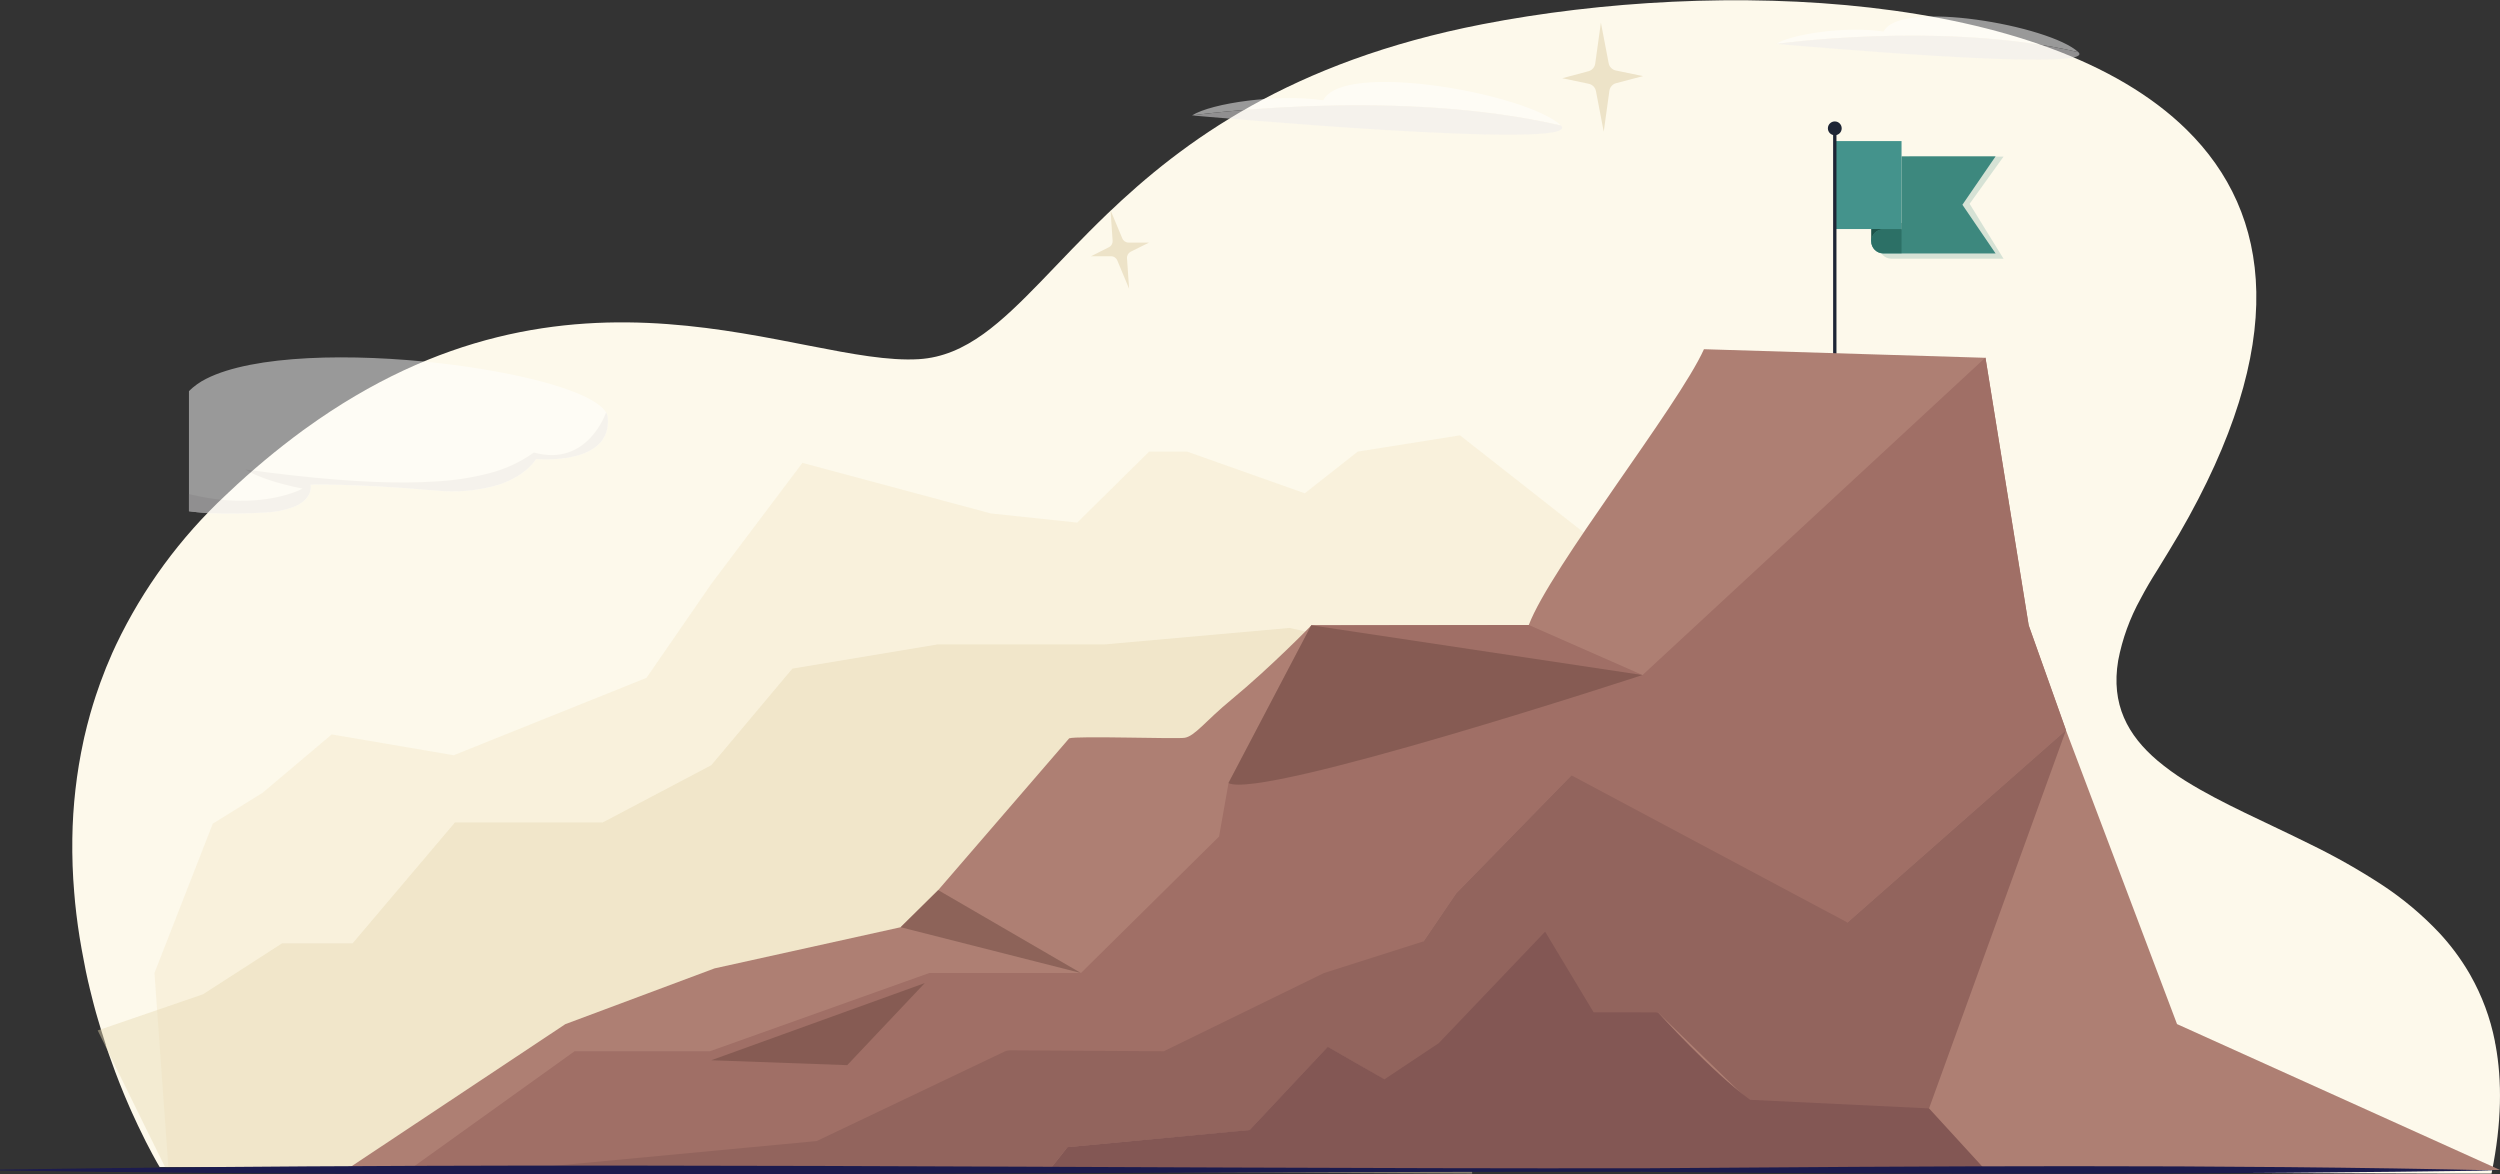 <svg width="794" height="373" viewBox="0 0 794 373" fill="none" xmlns="http://www.w3.org/2000/svg">
<rect x="0" y="0" width="794" height="373" fill="#333333" stroke="none"/>
<g clip-path="url(#clip0_32_197)">
<path d="M791.382 372.332L791.301 372.741H779.031L589.178 372.128L463.918 371.746H451.293L336.694 371.392L154.557 370.833L121.02 370.738H112.104H107.469L72.664 370.629H62.971H50.701L50.483 370.275L50.319 369.988L49.979 369.416C49.938 369.332 49.893 369.25 49.842 369.171L49.27 368.149L48.397 366.554C47.197 364.333 45.602 361.253 43.803 357.438C43.203 356.184 42.59 354.849 41.949 353.432L41.185 351.715L40.435 349.97L39.904 348.73C39.727 348.308 39.549 347.872 39.358 347.436C38.431 345.174 37.477 342.775 36.523 340.241C36.494 340.175 36.471 340.106 36.455 340.036C35.828 338.387 35.214 336.67 34.601 334.912C34.26 333.931 33.919 332.95 33.592 331.955C33.592 331.955 33.592 331.833 33.592 331.764C33.455 331.328 33.305 330.879 33.156 330.402C33.005 329.925 32.91 329.652 32.801 329.271C32.542 328.48 32.297 327.69 32.051 326.9C31.724 325.864 31.41 324.828 31.11 323.765C30.688 322.403 30.279 320.876 29.884 319.405C29.774 318.955 29.652 318.505 29.529 318.042C29.188 316.679 28.834 315.317 28.507 313.954C28.398 313.518 28.288 313.082 28.193 312.591L27.989 311.774C27.498 309.593 27.021 307.386 26.625 305.137C26.134 302.657 25.68 300.127 25.262 297.547C24.88 295.176 24.553 292.764 24.253 290.311C23.953 287.858 23.749 285.678 23.558 283.307C23.094 277.788 22.89 272.105 22.972 266.327C23.114 255.911 24.297 245.535 26.503 235.353L26.748 234.208C27.321 231.701 27.961 229.207 28.67 226.686C29.215 224.778 29.802 222.857 30.429 220.949C30.892 219.586 31.37 218.224 31.874 216.779C33.019 213.618 34.292 210.465 35.691 207.322C36.073 206.464 36.468 205.592 36.891 204.719C45.43 186.845 57.25 170.731 71.737 157.215L72.637 156.37C80.06 149.343 87.914 142.785 96.154 136.734L97.013 136.121C181.946 74.704 253.792 116.375 291.828 114.072C299.326 113.609 305.911 110.679 312.387 106.032C324.234 97.502 335.713 83.22 351.718 67.876C375.712 44.888 409.89 19.541 470.789 7.699C546.152 -6.964 649.681 -2.848 694.479 41.195C721.568 67.849 727.198 109.112 692.039 169.684C689.894 173.318 687.622 177.075 685.222 180.954C683.177 184.17 681.378 187.236 679.851 190.166C676.45 196.287 674.047 202.911 672.734 209.789C670.403 223.688 675.734 233.527 685.277 241.621C687.998 243.896 690.872 245.981 693.879 247.863L694.479 248.231C705.631 255.18 719.714 261.149 733.769 268.153C741.609 271.957 749.2 276.253 756.496 281.017C763.146 285.382 769.263 290.509 774.723 296.293C778.316 300.16 781.48 304.404 784.157 308.953C784.321 309.212 784.471 309.484 784.607 309.743C788.297 316.25 790.917 323.308 792.364 330.647C792.364 331.042 792.514 331.437 792.582 331.846C794.695 343.279 794.559 356.593 791.382 372.332Z" fill="#FDF9EB"/>
<path opacity="0.4" fill-rule="evenodd" clip-rule="evenodd" d="M49.052 309.035L67.579 261.599L83.434 251.76L105.342 233.254L144.087 239.864L205.327 215.28L225.872 185.492L254.842 147.009L314.663 163.061L342.12 165.978L364.969 143.425H377.021L414.389 156.67L431.226 143.425L463.699 138.26L525.566 186.841L541.176 371.133L53.469 370.547L49.052 309.035Z" fill="#F3E7C6"/>
<path opacity="0.45" fill-rule="evenodd" clip-rule="evenodd" d="M31.029 327.268L64.457 315.794L89.582 299.605H111.982L144.496 261.217H191.407L225.913 243.025L251.665 212.351L297.827 204.665H350.818L409.536 199.432L467.544 212.351V372.755L52.419 370.67L31.029 327.268Z" fill="#E8DAB4"/>
<path d="M603.929 70.82H594.29V76.598H603.929V70.82Z" fill="#1D544A"/>
<path d="M603.929 44.806H582.729V72.741H603.929V44.806Z" fill="#44938C"/>
<path opacity="0.2" d="M606.437 49.643V73.995H600.657C600.134 74.009 599.62 74.126 599.143 74.339C598.667 74.553 598.237 74.858 597.878 75.238C597.52 75.618 597.24 76.065 597.054 76.553C596.869 77.041 596.782 77.561 596.799 78.083C596.782 78.605 596.869 79.125 597.054 79.613C597.24 80.102 597.52 80.548 597.878 80.928C598.237 81.308 598.667 81.613 599.143 81.827C599.62 82.04 600.134 82.157 600.657 82.171H636.321L625.551 64.728L636.321 49.739L606.437 49.643Z" fill="#3D887E"/>
<path d="M603.929 49.643V72.809H598.148C597.127 72.809 596.148 73.214 595.425 73.934C594.702 74.654 594.294 75.632 594.29 76.652C594.29 77.675 594.697 78.656 595.42 79.379C596.144 80.102 597.125 80.509 598.148 80.509H633.812L623.26 65.028L633.812 49.643H603.929Z" fill="#3D887E"/>
<path d="M594.29 76.584C594.29 77.607 594.697 78.588 595.42 79.311C596.144 80.034 597.125 80.441 598.148 80.441H603.929V72.809H598.148C597.139 72.809 596.17 73.204 595.449 73.91C594.727 74.616 594.311 75.576 594.29 76.584Z" fill="#2C7066"/>
<path d="M582.729 40.05V117.179" stroke="#1E2535" stroke-width="1.06" stroke-linecap="round" stroke-linejoin="round"/>
<path d="M582.729 42.953C583.942 42.953 584.924 41.97 584.924 40.758C584.924 39.547 583.942 38.565 582.729 38.565C581.517 38.565 580.534 39.547 580.534 40.758C580.534 41.97 581.517 42.953 582.729 42.953Z" fill="#1E2535"/>
<path d="M595.354 166.059C595.354 175.598 579.307 183.366 559.512 183.366C539.717 183.366 523.658 175.612 523.658 166.059C523.658 156.507 524.585 150.375 544.38 150.375C564.175 150.375 595.354 156.493 595.354 166.059Z" fill="#9B6D64"/>
<path d="M109.828 371.61L179.533 325.278L226.935 307.563L286.021 294.495L297.963 282.707L339.571 234.495C341.97 233.636 373.803 234.767 376.298 234.317C379.57 233.718 382.883 228.962 391.076 222.217C403.728 211.778 416.488 198.614 416.488 198.614L485.54 198.519C492.356 180.395 533.078 128.898 541.176 110.911L630.581 113.636L644.31 198.669L656.17 231.974L691.425 325.251L794.014 371.583H605.537L576.744 370.329L109.828 371.61Z" fill="#AE7F73"/>
<path fill-rule="evenodd" clip-rule="evenodd" d="M644.323 198.587L656.17 231.892L586.765 292.995L533.214 289.262L499.091 246.255L462.5 283.715L446.222 307.658L427.886 311.774L373.981 349.044L319.885 333.577L290.983 353.609L272.919 371.814H129.568L182.478 333.877H225.476L295.127 309.035H343.306L387.177 265.687L390.177 248.708L416.488 198.587L485.54 198.492L521.667 214.395L630.581 113.554L644.323 198.587Z" fill="#A06F66"/>
<path fill-rule="evenodd" clip-rule="evenodd" d="M576.785 370.37L526.575 321.544L505.58 328.276L487.721 300.995L467.244 335.417L441.587 343.961L421.696 332.528L396.884 358.95L339.026 364.347L333.136 371.814H159.452L259.382 362.398L319.885 333.577L369.618 333.877L420.497 309.035L452.139 298.964L462.5 283.715L499.091 246.255L586.765 292.995L656.17 231.892L605.578 371.61L576.785 370.37Z" fill="#92645D"/>
<path fill-rule="evenodd" clip-rule="evenodd" d="M526.575 321.531C526.575 321.531 543.589 340.39 555.831 349.303L612.667 352.028L630.581 371.596L333.136 371.787C336.517 367.576 339.026 364.333 339.026 364.333L396.884 358.882L421.696 332.446L430.176 337.324L439.719 342.775L456.924 331.328L490.734 295.898L506.139 321.517L526.575 321.531Z" fill="#835754"/>
<path opacity="0.5" d="M286.021 294.481L343.306 309.035L297.963 282.693L286.021 294.481Z" fill="#6C4840"/>
<path opacity="0.5" fill-rule="evenodd" clip-rule="evenodd" d="M390.136 248.694C400.456 254.145 521.626 214.395 521.626 214.395L416.448 198.587L390.136 248.694Z" fill="#6C4840"/>
<path opacity="0.5" fill-rule="evenodd" clip-rule="evenodd" d="M225.872 336.738L293.71 312.223L269.075 338.292L225.872 336.738Z" fill="#6C4840"/>
<path d="M358.439 77.047H364.942L359.121 79.936C358.737 80.129 358.42 80.432 358.209 80.806C357.998 81.179 357.902 81.607 357.935 82.035L358.603 91.697L354.867 82.744C354.707 82.343 354.431 81.999 354.074 81.756C353.716 81.513 353.295 81.383 352.863 81.381H346.51L352.181 78.519C352.565 78.33 352.883 78.03 353.094 77.658C353.306 77.287 353.401 76.86 353.368 76.434L352.7 66.759L356.435 75.698C356.597 76.097 356.875 76.438 357.232 76.678C357.588 76.918 358.009 77.047 358.439 77.047Z" fill="#EDE3C8"/>
<path d="M513.201 22.389L521.817 24.174L513.296 26.409C512.737 26.555 512.234 26.863 511.851 27.295C511.467 27.727 511.221 28.263 511.142 28.835L509.343 41.835L506.875 28.944C506.767 28.375 506.494 27.85 506.089 27.435C505.684 27.021 505.165 26.735 504.599 26.614L496.173 24.842L504.489 22.621C505.048 22.475 505.551 22.167 505.935 21.735C506.318 21.303 506.565 20.767 506.643 20.195L508.443 7.181L510.911 20.073C511.017 20.643 511.292 21.169 511.7 21.582C512.108 21.995 512.631 22.276 513.201 22.389Z" fill="#EDE3C8"/>
<g opacity="0.5">
<path d="M170.263 145.796C170.263 145.796 167.454 150.947 158.334 153.972C151.776 155.907 144.898 156.514 138.102 155.757H137.816C111.913 153.509 98.635 153.931 98.635 153.931C98.635 153.931 99.78 158.496 93.018 161.113C90.03 162.155 86.898 162.73 83.734 162.816C69.597 163.593 62.085 162.68 60.013 162.366V124.211C61.614 122.633 63.454 121.318 65.466 120.313C80.462 112.668 111.913 112.137 139.888 115.38C145.682 116.048 151.326 116.879 156.657 117.833C175.211 121.145 189.717 126.009 192.566 131.133C192.79 131.524 192.933 131.954 192.989 132.4C194.679 148.112 170.263 145.796 170.263 145.796Z" fill="white"/>
<path d="M170.263 145.796C170.263 145.796 167.454 150.947 158.334 153.972C151.776 155.907 144.898 156.514 138.102 155.757H137.816C111.913 153.509 98.635 153.931 98.635 153.931C98.635 153.931 99.78 158.496 93.018 161.113C90.03 162.155 86.898 162.73 83.734 162.816C69.597 163.593 62.085 162.68 60.013 162.366V156.916C76.522 161.004 88.001 158.278 93.1 156.466C94.133 156.122 95.136 155.693 96.099 155.185C96.099 155.185 94.927 154.967 93.127 154.558C89.214 153.659 82.302 151.833 77.885 149.107C83.339 149.857 88.396 150.47 93.195 151.015C112.8 153.195 127.278 153.645 138.184 152.923C143.989 152.642 149.75 151.765 155.375 150.306C160.47 149.013 165.278 146.781 169.554 143.725C186.663 148.467 192.484 130.997 192.484 130.997L192.58 131.106C192.803 131.496 192.947 131.927 193.002 132.373C194.679 148.112 170.263 145.796 170.263 145.796Z" fill="#EEECED"/>
</g>
<g opacity="0.5">
<path d="M495.792 39.846C494.074 39.45 492.356 39.069 490.625 38.728C439.433 28.276 380.047 36.452 378.616 36.643C384.764 32.746 405.882 29.693 420.278 31.86C426.454 19.214 484.722 29.571 495.792 39.846Z" fill="white"/>
<path d="M378.589 36.657C379.952 36.466 439.406 28.29 490.597 38.742C492.356 39.096 494.088 39.477 495.764 39.859C503.985 48.008 378.589 36.657 378.589 36.657Z" fill="#EEECED"/>
</g>
<g opacity="0.5">
<path d="M660.069 16.557C658.706 16.23 657.261 15.916 655.843 15.63C613.949 7.086 565.347 13.763 564.161 13.927C569.205 10.738 586.506 8.244 598.244 10.016C603.37 -0.341 651.072 8.135 660.069 16.557Z" fill="white"/>
<path d="M564.202 13.941C565.388 13.777 613.99 7.127 655.884 15.644C657.329 15.944 658.747 16.243 660.11 16.57C666.886 23.22 564.202 13.941 564.202 13.941Z" fill="#EEECED"/>
</g>
<path d="M794 371.746C704.213 373 610.936 373.109 521.067 372.169C347.383 371.978 173.671 374.39 -1.81198e-05 371.746V371.474C173.671 368.748 347.383 371.229 521.067 371.051C610.772 370.397 704.895 369.689 794 371.746Z" fill="#1C1B4E"/>
</g>
<defs>
<clipPath id="clip0_32_197">
<rect width="794" height="373" fill="white"/>
</clipPath>
</defs>
</svg>
